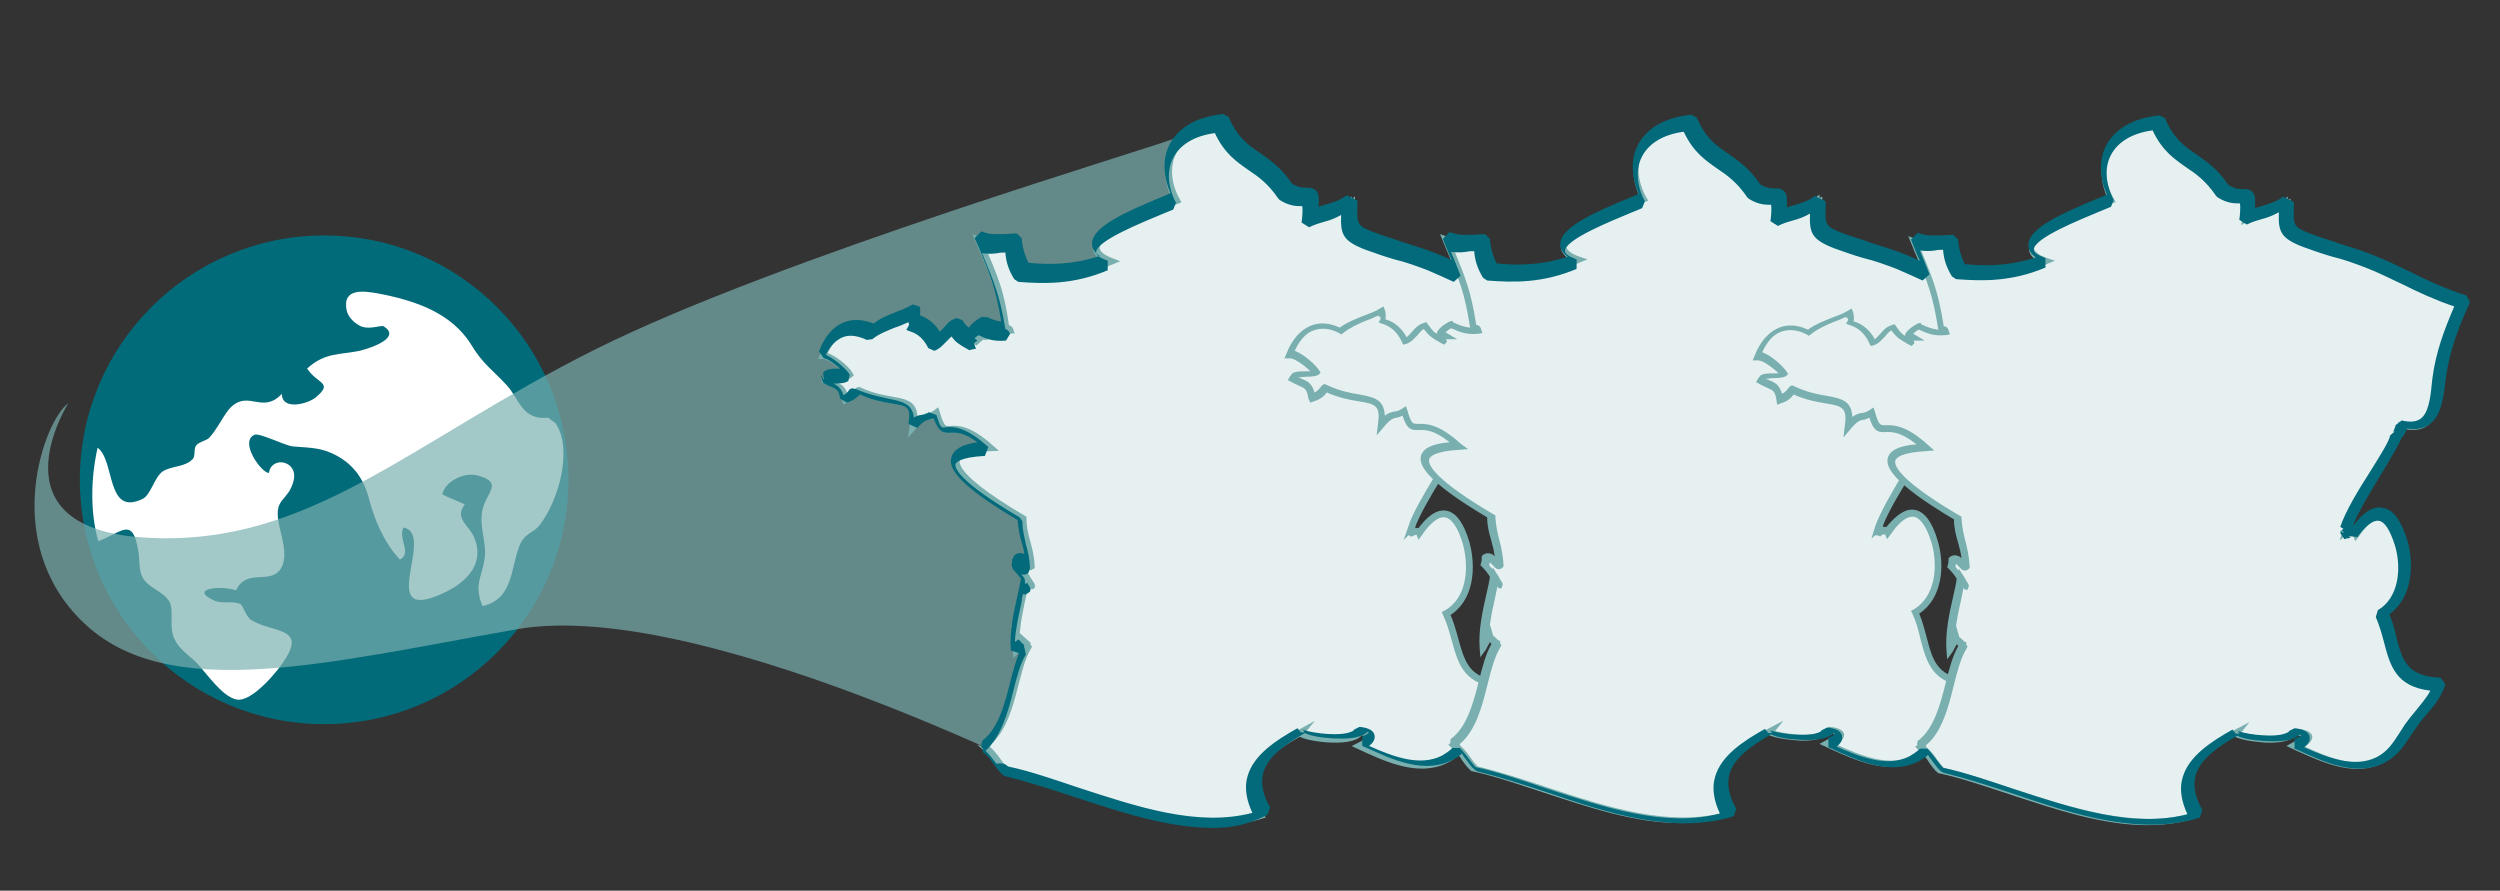 <svg xmlns="http://www.w3.org/2000/svg" viewBox="0 0 366.3 130.5" enable-background="new 0 0 366.3 130.5"><rect x="0" y="0" width="366.3" height="130.5" fill="#333333" stroke="none"/><style>.st5{fill:#e6f0f1}.st6{fill:#7aafaf}</style><switch><g><g id="Calque_2"><defs><filter id="Adobe_OpacityMaskFilter" filterUnits="userSpaceOnUse" x="11.8" y="34.5" width="71.6" height="71.6"><feFlood result="back" flood-color="#fff" flood-opacity="1"/><feBlend in="SourceGraphic" in2="back"/></filter></defs><circle cx="47.5" cy="70.3" r="35.8" mask="url(#SVGID_1_)" fill="#026b7a"/><path d="M81.4 62c2.6 3.9.4 11.4-2.3 14.9-1 1.3-2.2 1.1-3 3.1-1.3 3.3-.9 7.8-5.4 8.8-1.3-3.1-.1-4.2.3-6.9.4-2.4-1-5-.2-7.6.7-2.3 2.8-3.6-.7-4.6-1.9-.6-4.8.7-5.3 2.7 1 .6 2.3 1 3.3 1.5-1.6 2.1.7 3.1 1.4 4.9 1.5 3.6-.9 6.3-4.1 7.9-10.9 5.3-1.3-8.5-6.3-9.4-.8 1.7 1.3 3.7-.5 4.7-2.4-2.6-3.7-5.8-4.5-8.8-.8-3.1-2.4-5.4-5.5-6.8-2-.9-3.8-.8-5.8-1-1.2-.2-4.8-2-5.5-1.7-2.3 1 1 5.6 2.1 5.6.4-2.6 4.4-1.8 3.6 1.2-.8 3-2.8 2.4-2.2 5.9.3 2 1.6 5 .3 7-1.6 2.3-5-.2-6.5 3.1-2.4-.8-7-.2-3.2 1.5 1.1.5 2.7 0 3.8.5.5.3.8 1.9 1.7 2.4 3 1.8 7.8 1 5 5.5-1.1 1.9-5 6.5-7.2 6.1-2.2-.4-4.5-4-6.1-5.6-1-.9-2.4-1.9-3-3.2-.9-1.7-.1-3.9-.7-5.4-.8-1.6-2.9-2-3.9-3.5-.7-1.1-.5-2.6-.7-3.8-.8-5.5-2.4-3-5.9-1.7-1.2-4.3-1.1-9.2-.1-13.7 2.6 1.9 1.2 10.1 6.6 7.5 1.2-.6 1.7-3.1 2.9-4 1.4-.9 3.2-.6 4.4-1.8.5-.4.1-1.6.6-2.1s1.3-.6 1.8-1c1.2-1.2 2.3-3.7 3.3-4.6 2.6-2.4 4.6 1.1 7.4-1.9 0 2.5 3.8 1.5 5 .5 2.6-2.2.2-1.9-1.3-4.2 2.6-2.4 4.9-2 7.7-2.6 2-.5 6.1-2 3.5-3.6-.4-.2-2.4.7-3.7-.2-.7-.4-1.5-1.2-1.7-2.1-.7-3.3 2.4-2.9 4.6-2.5 5.3 1 10.8 2.8 13.7 7.6 1.7 2.8 3.1 3.6 5.2 5.9 1.8 2 2.2 5.1 6 4.7" fill="#fff"/></g><path d="M10 59.1S-1.8 77.7 21.8 78.8C45.5 80 60.2 64.7 87.2 51.2s82.9-29.9 85.1-31c2.3-1.1-9.6 98.1-9.6 98.1s-58.8-31.1-87-26.1-51.1 10.9-63.5-1S6.6 61.4 10 59.1z" opacity=".69" fill="#7aafaf" id="Calque_3"/><g id="Calque_1"><path d="M223.9 44.4c-4.9-1.5-9.1-4.1-13.7-6-3-1.2-6.1-1.9-9.1-3-3.5-1.3-3.2-2.1-3.1-5.4-.2.2-.4 0-.4-.2-2.1 1.6-3.4 1.2-5.5 2.3.6-5.3-.3-2-3.5-4-3.4-5.1-6.9-4.1-9.4-10-7.9.9-9.4 6.6-6.8 11.3-4.1 1.7-16.8 6.1-9.6 8.9-4.5 1.9-8.5 2-12.7 1.6-.7-1.3-1.2-2.5-1.3-4.3-2.3-.1-3.1.5-5.4-.4 2.5 5.9 3.2 7.3 4 12.9.2 0 .5 0 .6.3-2.3.2-3.3-.6-3.9-.8.4-.4-3.1 1.7-.9 1.7-.6-.4.1.5.1.5-.1.1-.2.1-.3.2-1.7-1-1.8-1-2.7-2.2-1.2.3-1.7 1.9-2.9 2.3-1.2-2.6-3.2-2.8-3.6-3 .3.2.2-1.3.2-1.4-2.2 1.2-4.3 1.5-6 3-3.1-1.6-5.9-.5-7.4 3.4 1.1 0 3.4 1.9 3.9 2.8-.4.4-3 .1-3.3.5l-.2.4c1.8 1 2.4.6 2.9 2.8 1.4-.5 1.8-1.4 1.9-1.4 5.4 2.5 8.8.3 8 5.3 1.9-2.2 1.9-.9 3.4-2 1.5 5.1 1.7-.4 7.9 5.1-8 .3-6.4 3.8 4.8 10.4 0 2.7 1.1 4.1 1.2 7-.5.4-1.1-1.6-2-.9 0 .3 0 .6-.1.9 2.3 2.6 2.8 4 1.4 1.6-.6 3.3-1.8 7.2-1.5 10.7.2-.2.8-1.5.7-1.7l.9.8s0 .3.1.4c-2.1 3.5-2.1 11-6 14.1 0-.1 0 .7-.1.7 1.5 1.3 2 2.6 2.9 3.4 11.5 2.5 25.3 10.2 37.3 6.5-3.6-6.2.9-9.5 5.9-12.2-.5.6 7.6 2 8.7-.1 2.1.3 2.1 1-.1 2.1 3.7 1.7 8.6 4.1 12.7 2 2.2-1.1 3-3.1 4.3-5 1.5-2 3.4-3.6 4.2-6-7.4-.3-6.2-5.4-8.5-10.4 3.6-2 3.9-6.8 2.9-10.4-1.5-5-3.9-5.6-6.8-1.5-.1-.3-1-.1-1.2.1 0 .1.2-1 0-.8 1.3-3.9 6.9-11.6 7.3-13.5.4 0 .8-1.3.9-1.6 4.8 1.1 5-3.3 5.4-6.9.5-3.9 1.8-7.2 3.5-10.9zm-49 75.1" fill="#e6f0f1" stroke="#7aafaf" stroke-miterlimit="10"/><path class="st5" d="M219.3 85.1c.4.8.5.7 0 0zM211.6 49.1h.2c-.2-.1-.2-.1-.2 0zM218.9 84.4v.1c.2.2.3.4.4.6-.1-.2-.2-.4-.4-.7z"/><path class="st5" d="M280.5 89.7c3.6-2 3.9-6.8 2.9-10.4-1.5-5-3.9-5.6-6.8-1.5-.1-.3-1-.1-1.2.1 0 .1.2-1 0-.8 1.3-3.9 6.9-11.6 7.3-13.5.4 0 .8-1.3.9-1.6 4.8 1.1 5-3.3 5.4-6.9.5-4 1.8-7.4 3.5-11-4.9-1.5-9.1-4.1-13.7-6-3-1.2-6.1-1.9-9.1-3-3.5-1.3-3.2-2.1-3.1-5.4-.2.2-.4 0-.4-.2-2.1 1.6-3.4 1.2-5.5 2.3.6-5.3-.3-2-3.5-4-3.4-5.1-6.9-4.1-9.4-10-7.9.9-9.4 6.6-6.8 11.3-4.1 1.7-16.8 6.1-9.6 8.9-4.5 1.9-8.5 2-12.7 1.6-.7-1.3-1.2-2.5-1.3-4.3-2.3-.1-3.1.5-5.4-.4 2.5 5.9 3.2 7.3 4 12.9.2 0 .5 0 .6.3-2.3.2-3.3-.6-3.9-.8.4-.4-2.8 1.5-1.1 1.6 0-.1 0-.1.2 0h-.2c0 .2.3.5.3.5-.1.1-.2.1-.3.2-1.7-1-1.8-1-2.7-2.2-1.2.3-1.7 1.9-2.9 2.3-1.2-2.6-3.2-2.8-3.6-3 .3.2.2-1.3.2-1.4-2.2 1.2-4.3 1.5-6 3-3.1-1.6-5.9-.5-7.4 3.4 1.1 0 3.4 1.9 3.9 2.8-.4.4-3 .1-3.3.5l-.2.4c1.8 1 2.4.6 2.9 2.8 1.4-.5 1.8-1.4 1.9-1.4 5.4 2.5 8.8.3 8 5.3 1.9-2.2 1.9-.9 3.4-2 1.5 5.1 1.7-.4 7.9 5.1-8 .3-6.4 3.8 4.8 10.4 0 2.7 1.1 4.1 1.2 7-.5.4-1.1-1.6-2-.9 0 .3 0 .6-.1.9.6.7 1.1 1.2 1.4 1.7v-.1c.2.3.3.5.4.7.4.6.4.7 0 0-.1-.2-.3-.4-.4-.6-.6 3.2-1.8 7.1-1.5 10.6.2-.2.8-1.5.7-1.7l.9.8s0 .3.1.4c-2.1 3.5-2.1 11-6 14.1 0-.1 0 .7-.1.7 1.5 1.3 2 2.6 2.9 3.4 11.5 2.5 25.3 10.2 37.3 6.5-3.6-6.2.9-9.5 5.9-12.2-.5.6 7.6 2 8.7-.1 2.1.3 2.1 1-.1 2.1 3.7 1.7 8.6 4.1 12.7 2 2.2-1.1 3-3.1 4.3-5 1.5-2 3.4-3.6 4.2-6-7.5 0-6.3-5.1-8.5-10.2z"/><path class="st6" d="M283 64c.4-.3.7-.9.8-1.4 1.3.2 2.4.1 3.2-.5 1.7-1.2 2-3.6 2.3-6l.1-.9c.5-3.9 1.8-7.2 3.5-10.9l.2-.5-.6-.2c-2.9-.9-5.7-2.2-8.3-3.5-1.7-.8-3.5-1.7-5.3-2.4-1.6-.7-3.3-1.2-5-1.7-1.4-.4-2.8-.9-4.1-1.4-2.9-1.1-2.9-1.6-2.8-4.2v-1.6l-.4.2v-.5l-.8.6c-1.1.8-2 1.1-2.9 1.3-.5.1-1.1.3-1.7.6.1-1.6.1-2.2-.3-2.6-.3-.3-.7-.3-1.1-.3-.5 0-1.3 0-2.3-.6-1.6-2.3-3.1-3.4-4.6-4.4-1.8-1.2-3.4-2.3-4.7-5.4l-.1-.3h-.4c-4.7.5-6.8 2.6-7.6 4.3-1.1 2.1-1 4.7.2 7.3-.3.1-.7.3-1.2.5-5.5 2.2-10.5 4.4-10.4 6.7 0 .7.5 1.3 1.4 1.9-4.2 1.5-7.8 1.5-11.1 1.2-.7-1.3-1-2.4-1.1-3.8V35h-.5c-.8 0-1.4 0-2 .1-1.1.1-1.9.1-3.3-.4l-1.1-.4.9 2.2c2.1 4.9 2.7 6.5 3.5 11.5-1-.1-1.6-.4-2.1-.6-.1-.1-.2-.1-.3-.1l-.2-.3-.4.1s-1.8.9-1.9 1.8c-.5-.3-.7-.6-1.3-1.4l-.2-.3-.3.1c-.8.2-1.3.7-1.8 1.3-.3.3-.5.6-.8.8-1-1.8-2.3-2.4-3.1-2.6.1-.5 0-1.2-.1-1.4l-.2-.5-.5.3c-.8.5-1.7.8-2.5 1.1-1.2.5-2.3.9-3.4 1.7-1.5-.7-2.9-.8-4.2-.3-1.5.6-2.8 2-3.6 4.1l-.3.7h.8c.7 0 2.2 1.1 3 1.9h-.7c-1.2 0-1.9.1-2.1.5l-.3.4-.2.4.4.2c.5.3.8.4 1.2.6.9.4 1.2.5 1.4 1.9l.3.6.5-.2c1.1-.3 1.6-.9 1.9-1.3 1.8.8 3.4 1.1 4.7 1.3 2.4.4 3.2.6 2.8 3.3l-.2 1.7 1.1-1.3c1-1.2 1.4-1.2 1.8-1.3.2 0 .5-.1.9-.3.6 1.9 1.2 2.2 2.4 2.1.9 0 2.1-.1 4.5 1.8-2.6.2-3.9.9-4.2 2-.3 1.2.4 3.5 9.7 9 0 1.3.3 2.4.6 3.4.2.7.4 1.5.5 2.3-.1-.1-.3-.3-.4-.3-.4-.2-.9-.2-1.3.1l-.2.2v.2c0 .3 0 .5-.1.8l-.1.3.2.2c.5.5.9 1 1.2 1.5-.1.8-.3 1.6-.5 2.5-.6 2.6-1.2 5.4-1 8l.1 1.3.8-1.1s.3-.6.6-1.1l.2.2v.1c-.8 1.4-1.3 3.3-1.8 5.3-.8 3.2-1.7 6.6-3.9 8.4-.3.1-.3.4-.3.8l-.3.2.4.4c.8.7 1.3 1.3 1.7 2 .4.5.7 1 1.2 1.4l.1.1h.1c3.3.7 6.7 1.9 10.4 3.1 6.7 2.2 13.5 4.5 20.1 4.5 2.4 0 4.8-.3 7.1-1l.6-.2-.3-.5c-1.1-2-1.5-3.7-1-5.3.7-2.6 3.4-4.4 6.4-6 1.1.7 4.5.9 4.5.9 1.6.1 3.7-.1 4.6-1.1.5.1.7.2.8.2-.1.1-.4.4-1.4.9l-.9.5 1.5.7c3.8 1.7 8.5 3.9 12.6 1.8 1.8-.9 2.7-2.4 3.6-3.8.3-.4.6-.9.9-1.3l1.5-1.8c1.1-1.3 2.2-2.6 2.8-4.4l.2-.6h-.7c-5.1-.2-5.8-2.7-6.7-6.2-.3-1.1-.6-2.3-1.1-3.5 3.4-2.2 3.8-7.1 2.7-10.7-.8-2.8-2-4.3-3.4-4.5-1.3-.2-2.6.7-4.1 2.5h-.5V77c.8-2.1 2.6-5.1 4.3-7.8 1.5-2.5 2.5-4.2 2.8-5.2zm-8.2 13l-.6 1.9.6-.5.5.1.2.1.2-.2c.1-.1.3-.1.5-.1l.3.7.6-.8c1.2-1.8 2.4-2.6 3.3-2.5 1 .2 1.9 1.5 2.6 3.8 1 3.4.6 7.9-2.6 9.8l-.4.2.2.4c.6 1.3.9 2.5 1.2 3.8.9 3.3 1.7 6.5 7 6.9-.6 1.3-1.4 2.3-2.4 3.4-.5.6-1 1.2-1.5 1.9-.3.4-.6.9-.9 1.3-.9 1.4-1.7 2.7-3.2 3.5-3.5 1.8-7.8 0-11.3-1.6.8-.5 1.1-1 1.1-1.5-.1-.7-1.1-1-2-1.1h-.3l-.2.3c-.2.3-.7.6-1.4.7-2.1.4-5.2-.1-6.2-.4l1.2-1.5-2.1 1.1c-3.2 1.8-6.4 3.8-7.2 6.8-.5 1.7-.2 3.5.8 5.5-8.2 2.2-17.2-.7-26-3.6-3.6-1.2-7-2.3-10.3-3.1-.3-.3-.6-.7-.9-1.1-.4-.6-.9-1.3-1.7-2v-.2c2.4-2 3.3-5.7 4.1-8.9.5-2 1-3.9 1.8-5.2l.2-.4-.2-.2v-.4l-.3-.1-.3-.3c-.1-.1-.3-.3-.4-.3l-.5-1.7c.2-1.4.5-2.8.8-4.1l.3-1.5c0 .1.1.1.1.2l.1.1h.4l.1-.3c.1-.2.1-.4-.1-.7-.1-.1-.1-.2-.2-.3-.1-.2-.2-.4-.4-.7l-.7-1.1v.3c-.2-.2-.4-.4-.5-.6 0-.1.1-.3.1-.4l.4.4c.3.3.5.6.9.6.2 0 .4-.1.5-.2l.2-.2v-.2c-.1-1.4-.3-2.5-.6-3.6s-.5-2.1-.6-3.4v-.3l-.2-.1c-8.7-5.1-9.7-7.3-9.5-8.1.1-.4.8-1.2 4.5-1.4l1.2-.1-1.1-.8c-3.3-3-5.1-2.9-6.2-2.9-.8 0-1 .1-1.6-2l-.2-.6-.6.4c-.5.3-.8.4-1.1.4-.5.1-.9.2-1.4.6-.1-2.4-1.6-2.7-3.7-3.1-1.3-.2-2.9-.5-4.8-1.4l-.2-.1h-.2c-.2 0-.3.2-.4.3-.2.2-.4.6-1 .9-.4-1.3-.9-1.6-1.9-2-.1-.1-.3-.1-.5-.2.3 0 .8-.1 1.1-.1 1 0 1.6-.1 1.9-.3l.3-.3-.2-.3c-.4-.7-2.2-2.4-3.6-2.9.7-1.5 1.6-2.6 2.8-3 1.1-.4 2.4-.3 3.7.4l.3.2.3-.2c1-.8 2.1-1.3 3.3-1.8.6-.2 1.3-.5 1.9-.8v.3l.2-.2.1.4-.3.5c.1.1.2.1.4.2.7.2 2.1.7 3 2.7l.2.4.4-.1c.7-.2 1.2-.8 1.7-1.3.3-.4.6-.7.9-.9.8 1 1 1.2 2.6 2.1l.4.2.3-.3.1-.1-.1-.4H213.5l-1.5-.9s-.1 0-.1-.1h-.1c.2-.2.6-.5.8-.6.1 0 .2.1.3.1.7.3 1.8.9 3.7.7l.6-.1-.2-.6c-.1-.4-.4-.6-.7-.6-.8-5-1.5-6.7-3.5-11.6v-.1c1 .2 1.8.2 2.6.1.4 0 .9-.1 1.4-.1.1 1.4.5 2.7 1.3 4l.1.2h.3c3.8.4 8 .5 12.9-1.6l1.2-.5-1.2-.4c-1.2-.4-1.9-1-1.9-1.5 0-1.8 6.6-4.5 9.8-5.8.6-.3 1.2-.5 1.7-.7l.5-.2-.3-.5c-1.3-2.4-1.5-4.9-.4-6.8 1.1-2 3.3-3.3 6.5-3.7 1.4 3.1 3.1 4.2 4.9 5.5 1.4 1 2.9 2 4.4 4.2l.1.1c1.4.9 2.4.9 3 .9h.4c.2.3 0 2-.1 2.7l-.1 1 .8-.5c.8-.5 1.5-.7 2.3-.9.9-.2 1.8-.5 2.8-1.2v.3c-.1 2.9.1 3.8 3.5 5.1 1.4.5 2.8 1 4.2 1.4 1.6.5 3.3 1 4.9 1.7 1.8.7 3.6 1.6 5.3 2.4 2.5 1.2 5.1 2.5 7.9 3.4-1.6 3.6-2.8 6.8-3.3 10.7l-.1.9c-.3 2.2-.5 4.4-1.8 5.3-.7.5-1.6.6-2.9.3l-.6-.1.1.4c0 .2-.3.9-.5 1.1h-.3l-.1.4c-.2.8-1.5 2.9-2.8 5.1-1.8 3-3.7 6.2-4.5 8.4z"/></g><g id="Calque_7"><path class="st5" d="M287.9 85.4c.4.7.4.6 0 0zM280.1 49.3h.2c-.1-.1-.2 0-.2 0zM287.5 84.6v.1c.2.2.3.4.4.6-.1-.1-.3-.4-.4-.7z"/><path class="st5" d="M349.1 90c3.6-2 3.9-6.8 2.9-10.4-1.5-5-3.9-5.6-6.8-1.5-.1-.3-1-.1-1.2.1 0 .1.2-1 0-.8 1.3-3.9 6.9-11.6 7.3-13.5.4 0 .8-1.3.9-1.6 4.8 1.1 5-3.3 5.4-6.9.5-4 1.8-7.4 3.5-11-4.9-1.5-9.1-4.1-13.7-6-3-1.2-6.1-1.9-9.1-3-3.5-1.3-3.2-2.1-3.1-5.4-.2.2-.4 0-.4-.2-2.1 1.6-3.4 1.2-5.5 2.3.6-5.3-.3-2-3.5-4-3.4-5.1-6.9-4.1-9.4-10-7.9.9-9.4 6.6-6.8 11.3-4.1 1.7-16.8 6.1-9.6 8.9-4.5 1.9-8.5 2-12.7 1.6-.7-1.3-1.2-2.5-1.3-4.3-2.3-.1-3.1.5-5.4-.4 2.5 5.9 3.2 7.3 4 12.9.2 0 .5 0 .6.3-2.3.2-3.3-.6-3.9-.8.4-.4-2.8 1.5-1.1 1.6 0-.1 0-.1.2 0h-.2c0 .2.3.5.3.5-.1.1-.2.1-.3.2-1.7-1-1.8-1-2.7-2.2-1.2.3-1.7 1.9-2.9 2.3-1.2-2.6-3.2-2.8-3.6-3 .3.2.2-1.3.2-1.4-2.2 1.2-4.3 1.5-6 3-3.1-1.6-5.9-.5-7.4 3.4 1.1 0 3.4 1.9 3.9 2.8-.4.4-3 .1-3.3.5l-.2.4c1.8 1 2.4.6 2.9 2.8 1.4-.5 1.8-1.4 1.9-1.4 5.4 2.5 8.8.3 8 5.3 1.9-2.2 1.9-.9 3.4-2 1.5 5.1 1.7-.4 7.9 5.1-8 .3-6.4 3.8 4.8 10.4 0 2.7 1.1 4.1 1.2 7-.5.4-1.1-1.6-2-.9 0 .3 0 .6-.1.9.6.7 1.1 1.2 1.4 1.7v-.1c.2.3.3.5.4.7.4.6.4.7 0 0-.1-.2-.3-.4-.4-.6-.6 3.2-1.8 7.1-1.5 10.6.2-.2.8-1.5.7-1.7l.9.8s0 .3.1.4c-2.1 3.5-2.1 11-6 14.1 0-.1 0 .7-.1.7 1.5 1.3 2 2.6 2.9 3.4 11.5 2.5 25.3 10.2 37.3 6.5-3.6-6.2.9-9.5 5.9-12.2-.5.6 7.6 2 8.7-.1 2.1.3 2.1 1-.1 2.1 3.7 1.7 8.6 4.1 12.7 2 2.2-1.1 3-3.1 4.3-5 1.5-2 3.4-3.6 4.2-6-7.5-.1-6.3-5.2-8.5-10.2z"/><path class="st6" d="M351.6 64.3c.4-.3.7-.9.8-1.4 1.3.2 2.4.1 3.2-.5 1.7-1.2 2-3.6 2.3-6l.1-.9c.5-3.9 1.8-7.2 3.5-10.9l.2-.5-.6-.2c-2.9-.9-5.7-2.2-8.3-3.5-1.7-.8-3.5-1.7-5.3-2.4-1.6-.7-3.3-1.2-5-1.7-1.4-.4-2.8-.9-4.1-1.4-2.9-1.1-2.9-1.6-2.8-4.2v-1.6l-.4.2v-.5l-.8.6c-1.1.8-2 1.1-2.9 1.3-.5.1-1.1.3-1.7.6.1-1.6.1-2.2-.3-2.6-.3-.3-.7-.3-1.1-.3-.5 0-1.3 0-2.3-.6-1.6-2.3-3.1-3.4-4.6-4.4-1.8-1.2-3.4-2.3-4.7-5.4l-.1-.3h-.4c-4.7.5-6.8 2.6-7.6 4.3-1.1 2.1-1 4.7.2 7.3-.3.1-.7.3-1.2.5-5.5 2.2-10.5 4.4-10.4 6.7 0 .7.5 1.3 1.4 1.9-4.2 1.5-7.8 1.5-11.1 1.2-.7-1.3-1-2.4-1.1-3.8v-.5h-.5c-.8 0-1.4 0-2 .1-1.1.1-1.9.1-3.3-.4l-1.1-.4.9 2.2c2.1 4.9 2.7 6.5 3.5 11.5-1-.1-1.6-.4-2.1-.6-.1-.1-.2-.1-.3-.1l-.2-.3-.4.1s-1.8.9-1.9 1.8c-.5-.3-.7-.6-1.3-1.4l-.2-.3-.3.1c-.8.2-1.3.7-1.8 1.3-.3.3-.5.6-.8.8-1-1.8-2.3-2.4-3.1-2.6.1-.5 0-1.2-.1-1.4l-.2-.5-.5.3c-.8.5-1.7.8-2.5 1.1-1.2.5-2.3.9-3.4 1.7-1.5-.7-2.9-.8-4.2-.3-1.5.6-2.8 2-3.6 4.1l-.3.7h.8c.7 0 2.2 1.1 3 1.9h-.7c-1.2 0-1.9.1-2.1.5l-.3.4-.2.4.4.2c.5.3.8.4 1.2.6.9.4 1.2.5 1.4 1.9l.1.6.5-.2c1.1-.3 1.6-.9 1.9-1.3 1.8.8 3.4 1.1 4.7 1.3 2.4.4 3.2.6 2.8 3.3l-.2 1.7 1.1-1.3c1-1.2 1.4-1.2 1.8-1.3.2 0 .5-.1.9-.3.6 1.9 1.2 2.2 2.4 2.1.9 0 2.1-.1 4.5 1.8-2.6.2-3.9.9-4.2 2-.3 1.2.4 3.5 9.7 9 0 1.3.3 2.4.6 3.4.2.7.4 1.5.5 2.3-.1-.1-.3-.3-.4-.3-.4-.2-.9-.2-1.3.1l-.2.2v.2c0 .3 0 .5-.1.8l-.1.3.2.2c.5.5.9 1 1.2 1.5-.1.8-.3 1.6-.5 2.5-.6 2.6-1.2 5.4-1 8l.1 1.3.8-1.1s.3-.6.6-1.1l.2.2v.1c-.8 1.4-1.3 3.3-1.8 5.3-.8 3.2-1.7 6.6-3.9 8.4-.3.1-.3.4-.3.8l-.3.2.4.4c.8.7 1.3 1.3 1.7 2 .4.5.7 1 1.2 1.4l.1.1h.1c3.3.7 6.7 1.9 10.4 3.1 6.7 2.2 13.5 4.5 20.1 4.5 2.4 0 4.8-.3 7.1-1l.6-.2-.3-.5c-1.1-2-1.5-3.7-1-5.3.7-2.6 3.4-4.4 6.4-6 1.1.7 4.5.9 4.5.9 1.6.1 3.7-.1 4.6-1.1.5.1.7.2.8.2-.1.1-.4.4-1.4.9l-.9.5 1.5.7c3.8 1.7 8.5 3.9 12.6 1.8 1.8-.9 2.7-2.4 3.6-3.8.3-.4.6-.9.9-1.3l1.5-1.8c1.1-1.3 2.2-2.6 2.8-4.4l.2-.6h-.7c-5.1-.2-5.8-2.7-6.7-6.2-.3-1.1-.6-2.3-1.1-3.5 3.4-2.2 3.8-7.1 2.7-10.7-.8-2.8-2-4.3-3.4-4.5-1.3-.2-2.6.7-4.1 2.5h-.5v-.2c.8-2.1 2.6-5.1 4.3-7.8 1.7-2.5 2.7-4.2 3-5.2zm-8.2 13l-.6 1.9.6-.5.5.1.2.1.2-.2c.1-.1.3-.1.5-.1l.3.7.6-.8c1.2-1.8 2.4-2.6 3.3-2.5 1 .2 1.9 1.5 2.6 3.8 1 3.4.6 7.9-2.6 9.8l-.4.2.2.4c.6 1.3.9 2.5 1.2 3.8.9 3.3 1.7 6.5 7 6.9-.6 1.3-1.4 2.3-2.4 3.4-.5.6-1 1.2-1.5 1.9-.3.4-.6.9-.9 1.3-.9 1.4-1.7 2.7-3.2 3.5-3.5 1.8-7.8 0-11.3-1.6.8-.5 1.1-1 1.1-1.5-.1-.7-1.1-1-2-1.1h-.3l-.5.2c-.2.3-.7.6-1.4.7-2.1.4-5.2-.1-6.2-.4l1.2-1.5-2.1 1.1c-3.2 1.8-6.4 3.8-7.2 6.8-.5 1.7-.2 3.5.8 5.5-8.2 2.2-17.2-.7-26-3.6-3.6-1.2-7-2.3-10.3-3.1-.3-.3-.6-.7-.9-1.1-.4-.6-.9-1.3-1.7-2v-.2c2.4-2 3.3-5.7 4.1-8.9.5-2 1-3.9 1.8-5.2l.2-.4-.2-.2v-.4l-.3-.1-.3-.3c-.1-.1-.3-.3-.4-.3l-.5-1.7c.2-1.4.5-2.8.8-4.1l.3-1.5c0 .1.1.1.1.2l.1.1h.4l.1-.3c.1-.2.1-.4-.1-.7-.1-.1-.1-.2-.2-.3-.1-.2-.2-.4-.4-.7l-.7-1.1v.3c-.2-.2-.4-.4-.5-.6 0-.1.1-.3.1-.4l.4.4c.3.3.5.6.9.6.2 0 .4-.1.5-.2l.2-.2V83c-.1-1.4-.3-2.5-.6-3.6s-.5-2.1-.6-3.4v-.3l-.2-.1c-8.7-5.1-9.7-7.3-9.5-8.1.1-.4.8-1.2 4.5-1.4l1.2-.1-.9-.8c-3.3-3-5.1-2.9-6.2-2.9-.8 0-1 .1-1.6-2l-.2-.6-.6.4c-.5.3-.8.4-1.1.4-.5.1-.9.2-1.4.6-.1-2.4-1.6-2.7-3.7-3.1-1.3-.2-2.9-.5-4.8-1.4l-.2-.1h-.2c-.2 0-.3.2-.4.3-.2.2-.4.6-1 .9-.4-1.3-.9-1.6-1.9-2-.1-.1-.3-.1-.5-.2.3 0 .8-.1 1.1-.1 1 0 1.6-.1 1.9-.3l.3-.3-.2-.3c-.4-.7-2.2-2.4-3.6-2.9.7-1.5 1.6-2.6 2.8-3 1.1-.4 2.4-.3 3.7.4l.3.2.3-.2c1-.8 2.1-1.3 3.3-1.8.6-.2 1.3-.5 1.9-.8v.3l.2-.2.1.4-.3.5c.1.1.2.1.4.2.7.2 2.1.7 3 2.7l.2.4.4-.1c.7-.2 1.2-.8 1.7-1.3.3-.4.6-.7.9-.9.8 1 1 1.2 2.6 2.1l.4.2.3-.3.1-.1-.1-.4H282l-1.5-.9s-.1 0-.1-.1h-.1c.2-.2.6-.5.8-.6.1 0 .2.1.3.1.7.3 1.8.9 3.7.7l.6-.1-.2-.6c-.1-.4-.4-.6-.7-.6-.8-5-1.5-6.7-3.5-11.6v-.1c1 .2 1.8.2 2.6.1.4 0 .9-.1 1.4-.1.1 1.4.5 2.7 1.3 4l.1.2h.3c3.8.4 8 .5 12.9-1.6l1.2-.5-1.2-.4c-1.2-.4-1.9-1-1.9-1.5 0-1.8 6.6-4.5 9.8-5.8.6-.3 1.2-.5 1.7-.7l.5-.2-.3-.5c-1.3-2.4-1.5-4.9-.4-6.8 1.1-2 3.3-3.3 6.5-3.7 1.4 3.1 3.1 4.2 4.9 5.5 1.4 1 2.9 2 4.4 4.2l.1.1c1.4.9 2.4.9 3 .9h.4c.2.3 0 2-.1 2.7l-.1 1 .8-.5c.8-.5 1.5-.7 2.3-.9.9-.2 1.8-.5 2.8-1.2v.3c-.1 2.9.1 3.8 3.5 5.1 1.4.5 2.8 1 4.2 1.4 1.6.5 3.3 1 4.9 1.7 1.8.7 3.6 1.6 5.3 2.4 2.5 1.2 5.1 2.5 7.9 3.4-1.6 3.6-2.8 6.8-3.3 10.7l-.1.9c-.3 2.2-.5 4.4-1.8 5.3-.7.5-1.6.6-2.9.3l-.6-.1-.1.6c0 .2-.3.9-.5 1.1h-.3l-.1.4c-.2.8-1.5 2.9-2.8 5.1-1.5 2.9-3.5 6.1-4.2 8.3z"/></g><path d="M177.7 121.3c-6.6 0-13.5-2.3-20.2-4.5-3.6-1.2-7.1-2.3-10.3-3.1l-.3-.2c-.5-.4-.8-.9-1.2-1.4-.4-.6-.9-1.3-1.7-1.9v-.6h-.2v-.2c0-.4 0-.9.4-1.1 2.1-1.8 3-5.1 3.8-8.3.4-1.6.8-3 1.3-4.3l-1.2-.4c-.2-2.7.4-5.5 1-8.1.2-.8.3-1.6.5-2.4-.4-.5-.7-.9-1.2-1.4l-.2-.7c.1-.2.1-.5.1-.7l.3-.6c.4-.4 1-.5 1.5-.2-.1-.6-.2-1.1-.4-1.7-.3-1-.5-2-.6-3.3-9.3-5.5-10.1-7.8-9.7-9.2.3-1.1 1.5-1.9 3.8-2.2-2-1.5-3.1-1.4-3.8-1.4-1.3.1-1.9-.2-2.6-2.1-.3.1-.5.1-.7.2-.4.1-.7.1-1.7 1.2l-1.3-.6c.4-2.5-.1-2.6-2.6-3-1.2-.2-2.8-.5-4.5-1.3-.4.4-.9.9-1.9 1.2l-1-.6c-.2-1.2-.4-1.3-1.3-1.7-.3-.1-.7-.3-1.2-.6l-.3-1 .1-.1s.1-.1.1-.2c-.1.2-.1.6.2.8l-.1-1c.4-.5 1.1-.6 2.3-.6h.2c-.8-.7-1.9-1.5-2.4-1.5l-.7-1c.8-2.2 2.1-3.7 3.7-4.3 1.3-.5 2.8-.4 4.3.2 1-.8 2.1-1.2 3.3-1.7.8-.3 1.6-.6 2.4-1.1l1 .3c.1.1.2.7.1 1.3.8.3 2 .9 2.9 2.4l.6-.6c.5-.6 1-1.2 1.9-1.4l.8.3c.4.6.6.9 1 1.1.5-.9 1.9-1.6 1.9-1.6l.5.1v-.1c.2.1.4.1.6.2.4.2.9.4 1.7.5-.8-4.7-1.4-6.3-3.4-11.1l-.5-1.1 1-1c1.3.5 2.1.4 3.2.4.6 0 1.2-.1 2-.1l.7.7c.1 1.3.4 2.4 1 3.6 3.1.3 6.5.3 10.4-1-.6-.4-1.1-1-1.1-1.8 0-2.5 5-4.7 10.6-7 .3-.1.6-.3.9-.4-1.1-2.5-1.2-5.1-.1-7.2.9-1.7 3-3.9 7.8-4.4l.8.4c1.3 3 2.8 4.1 4.6 5.3 1.4 1 3.1 2.1 4.7 4.5 1 .6 1.6.6 2.2.6.4 0 .9 0 1.3.4s.5 1 .4 2.4c.5-.2.9-.3 1.3-.4.9-.3 1.8-.5 2.8-1.3l1.6.8v.8c-.1 2.6-.1 2.9 2.6 3.9 1.3.5 2.8.9 4.1 1.4 1.6.5 3.3 1 5 1.7.7.3 1.5.6 2.1.9-.3-.6-.6-1.4-.9-2.1l-.4-1 1-1c1.3.5 2.1.4 3.2.4.6 0 1.2-.1 2-.1l.7.7c.1 1.3.4 2.4 1 3.6 3.1.3 6.5.3 10.4-1-.6-.4-1.1-1-1.1-1.8 0-2.5 5-4.7 10.6-7 .3-.1.6-.3.9-.4-1.1-2.5-1.2-5.1-.1-7.2.9-1.7 3-3.9 7.8-4.4l.8.4c1.3 3 2.8 4.1 4.6 5.3 1.4 1 3.1 2.1 4.7 4.5 1 .6 1.6.6 2.2.6.4 0 .9 0 1.3.4s.5 1 .4 2.4c.5-.2.9-.3 1.3-.4.9-.3 1.8-.5 2.8-1.3l1.6.8v.8c-.1 2.6-.1 2.9 2.6 3.9 1.3.5 2.8.9 4.1 1.4 1.6.5 3.3 1 5 1.7.7.3 1.5.6 2.1.9-.3-.6-.6-1.3-.9-2.1l-.4-1 1-1c1.3.5 2.1.4 3.2.4.6 0 1.2-.1 2-.1l.7.7c.1 1.3.4 2.4 1 3.6 3.1.3 6.5.3 10.4-1-.6-.4-1.1-1-1.1-1.8 0-2.5 5-4.7 10.6-7 .3-.1.6-.3.9-.4-1.1-2.5-1.2-5.1-.1-7.2.9-1.7 3-3.9 7.8-4.4l.8.4c1.3 3 2.8 4.1 4.6 5.3 1.4 1 3.1 2.1 4.7 4.5 1 .6 1.6.6 2.2.6.4 0 .9 0 1.3.4s.5 1 .4 2.4c.5-.2.9-.3 1.3-.4.9-.3 1.8-.5 2.8-1.3l1.6.8v.8c-.1 2.6-.1 2.9 2.6 3.9 1.3.5 2.8.9 4.1 1.4 1.6.5 3.3 1 5 1.7 1.8.7 3.6 1.6 5.3 2.4 2.6 1.3 5.4 2.6 8.3 3.5l.5 1c-1.7 3.7-2.9 6.9-3.5 10.8l-.1.9c-.3 2.3-.6 5-2.4 6.2-.8.6-1.9.8-3.2.6-.2.4-.4 1-.8 1.3-.4 1-1.4 2.7-2.9 5.2-1.6 2.6-3.4 5.6-4.2 7.6h.1c1.4-1.9 2.9-2.8 4.2-2.5 1.5.2 2.7 1.8 3.6 4.7 1.1 3.7.7 8.5-2.6 10.9.5 1.2.8 2.3 1 3.3.9 3.5 1.6 5.8 6.5 6l.7 1c-.6 1.8-1.7 3.2-2.8 4.4-.5.6-1 1.2-1.4 1.8-.3.4-.6.9-.9 1.3-.9 1.4-1.9 2.9-3.7 3.9-4.2 2.2-8.9 0-12.8-1.8l-.5-.2v-1.4c.5-.2.8-.4 1-.6-.1 0-.2 0-.2-.1-.8.8-2.4 1.1-4.7 1-.2 0-3.2-.1-4.5-.8-2.8 1.6-5.4 3.4-6.1 5.8-.4 1.5-.1 3.2 1 5.1l-.4 1.1c-8.7 2.7-18.2-.4-27.3-3.5-3.6-1.2-7.1-2.3-10.3-3.1l-.3-.2c-.5-.4-.8-.9-1.2-1.4-.2-.3-.5-.6-.7-1-.4.4-.8.6-1.3.9-4.2 2.2-8.9 0-12.8-1.8l-.5-.2v-1.4c.5-.2.8-.4 1-.6-.1 0-.2 0-.2-.1-.8.8-2.4 1.1-4.7 1-.2 0-3.2-.1-4.5-.8-2.8 1.6-5.4 3.4-6.1 5.8-.4 1.5-.1 3.2 1 5.1l-.4 1.1c-8.7 2.7-18.2-.4-27.3-3.5-3.6-1.2-7.1-2.3-10.3-3.1l-.3-.2c-.5-.4-.8-.9-1.2-1.4-.2-.3-.5-.6-.7-1-.4.4-.8.6-1.3.9-4.2 2.2-8.9 0-12.8-1.8l-.5-.2v-1.4c.5-.2.8-.4 1-.6-.1 0-.2 0-.2-.1-.8.8-2.4 1.1-4.7 1-.2 0-3.2-.1-4.5-.8-2.8 1.6-5.4 3.4-6.1 5.8-.4 1.5-.1 3.2 1 5.1l-.4 1.1c-3.2 1.6-5.6 1.9-8 1.9zm-30-9c3.3.7 6.7 1.9 10.3 3.1 8.6 2.8 17.5 5.8 25.5 3.7-.9-1.9-1.2-3.8-.7-5.4.9-3.1 4.1-5.2 7.3-7l.5.6h.5c0-.2-.2-.3-.2-.4.5.3 4.3 1 6.5.5.8-.2 1-.4 1-.5l.8-.4c1 .1 2.1.4 2.2 1.3.1.6-.3 1.1-.8 1.5 3.4 1.5 7.4 3.1 10.7 1.4.5-.3 1-.6 1.5-1.1h1.1c.6.6 1 1.2 1.4 1.7.3.4.6.8.9 1.1 3.3.7 6.7 1.9 10.3 3.1 8.6 2.8 17.5 5.8 25.5 3.7-.9-1.9-1.2-3.8-.7-5.4.9-3.1 4.1-5.2 7.3-7l.5.6h.5c0-.2-.2-.3-.2-.4.5.3 4.3 1 6.5.5.8-.2 1-.4 1-.5l.8-.4c1 .1 2.1.4 2.2 1.3.1.6-.3 1.1-.8 1.5 3.4 1.5 7.4 3.1 10.7 1.4.5-.3 1-.6 1.5-1.1h1.1c.6.6 1 1.2 1.4 1.7.3.4.6.8.9 1.1 3.3.7 6.7 1.9 10.3 3.1 8.6 2.8 17.5 5.8 25.5 3.7-.9-1.9-1.2-3.8-.7-5.4.9-3.1 4.1-5.2 7.3-7l.5.6h.5c0-.2-.2-.3-.2-.4.5.3 4.3 1 6.5.5.8-.2 1-.4 1-.5l.8-.4c1 .1 2.1.4 2.2 1.3.1.6-.3 1.1-.8 1.5 3.4 1.5 7.4 3.1 10.7 1.4 1.5-.8 2.3-2 3.2-3.4.3-.5.6-.9.9-1.4.5-.7 1-1.3 1.5-1.9.8-1 1.6-1.9 2.2-3-5.1-.6-5.9-3.7-6.8-7.1-.3-1.2-.7-2.5-1.2-3.7l.3-1c3.1-1.8 3.5-6.2 2.5-9.5-.7-2.2-1.5-3.5-2.4-3.6-.8-.1-1.9.7-3.1 2.4l-1.3-.2c.1.2.3.3.4.3-.1 0-.3 0-.4.1l.1-.1-.7.2-.6-.9c.1-.4.1-.5.1-.5 0 .1.1.4.4.5V78l-.3-.3c.1-.1.2-.2.3-.2l-.5-.3c.7-2.2 2.7-5.5 4.5-8.3 1.3-2.1 2.7-4.3 2.8-5.1l.7-.6c-.2 0-.3.1-.3.1.1-.1.4-.8.4-1l.9-.7c1.2.3 2.1.2 2.7-.2 1.2-.8 1.5-3 1.7-5.1l.1-.9c.5-3.8 1.7-7 3.2-10.5-2.7-.9-5.3-2.1-7.7-3.3-1.7-.8-3.5-1.7-5.3-2.4-1.6-.6-3.2-1.2-4.9-1.6-1.4-.4-2.8-.9-4.2-1.4-3.4-1.3-3.7-2.3-3.6-5.1-.9.5-1.7.8-2.5 1-.7.2-1.4.4-2.2.8l-1.1-.7c.1-.5.2-1.9.1-2.4h-.2c-.6 0-1.7 0-3.1-.9l-.2-.2c-1.5-2.2-2.9-3.2-4.4-4.2-1.7-1.2-3.5-2.4-4.9-5.4-3 .4-5.1 1.7-6.1 3.6-1 1.9-.8 4.3.4 6.6l-.4 1c-.5.2-1 .4-1.7.7-2.6 1.1-9.7 3.9-9.6 5.6 0 .4.6.8 1.7 1.2v1.4c-5 2.1-9.2 2-13.1 1.7l-.6-.4c-.8-1.3-1.2-2.5-1.3-3.9-.4 0-.8 0-1.2.1-.7.1-1.4.1-2.2 0 .6 1.4 1 2.5 1.4 3.5l-1 .9c-1.1-.5-2.4-1.1-3.8-1.7-1.6-.6-3.2-1.2-4.9-1.6-1.4-.4-2.8-.9-4.2-1.4-3.4-1.3-3.7-2.3-3.6-5.1-.9.5-1.7.8-2.5 1-.7.2-1.4.4-2.2.8l-1.1-.7c.1-.5.2-1.9.1-2.4h-.2c-.6 0-1.7 0-3.1-.9l-.2-.2c-1.5-2.2-2.9-3.2-4.4-4.2-1.7-1.2-3.5-2.4-4.9-5.4-3 .4-5.1 1.7-6.1 3.6-1 1.9-.8 4.3.4 6.6l-.4 1c-.5.2-1 .4-1.7.7-2.6 1.1-9.7 3.9-9.6 5.6 0 .4.6.8 1.7 1.2v1.4c-5 2.1-9.2 2-13.1 1.7l-.6-.4c-.8-1.3-1.2-2.5-1.3-3.9-.4 0-.8 0-1.2.1-.7.1-1.4.1-2.2 0 .6 1.4 1 2.5 1.4 3.5l-1 .9c-1.1-.5-2.4-1.1-3.8-1.7-1.6-.6-3.2-1.2-4.9-1.6-1.4-.4-2.8-.9-4.2-1.4-3.4-1.3-3.7-2.3-3.6-5.1-.9.5-1.7.8-2.5 1-.7.2-1.4.4-2.2.8l-1.1-.7c.1-.5.2-1.9.1-2.4h-.2c-.6 0-1.7 0-3.1-.9l-.2-.2c-1.5-2.2-2.9-3.2-4.4-4.2-1.7-1.2-3.5-2.4-4.9-5.4-3 .4-5.1 1.7-6.1 3.6-1 1.9-.8 4.3.4 6.6l-.4 1c-.5.2-1 .4-1.7.7-2.6 1.1-9.7 3.9-9.6 5.6 0 .4.6.8 1.7 1.2v1.4c-5 2.1-9.2 2-13.1 1.7l-.6-.4c-.8-1.3-1.2-2.5-1.3-3.9-.4 0-.8 0-1.2.1-.7.1-1.4.1-2.2 0 1.9 4.6 2.6 6.3 3.4 11.1.4.1.6.5.7.7l-.6 1c-2 .2-3.2-.4-3.8-.7-.1 0-.1-.1-.2-.1-.2.1-.5.3-.6.5l.3.2.1.1-.5.4.3.8h-.1l-.9.2c-1.6-.9-1.9-1.1-2.6-2l-.7.7c-.5.5-1 1.1-1.8 1.4l-.9-.4c-.9-1.9-2.2-2.3-2.8-2.5-.2-.1-.3-.1-.4-.2l.4-.7-.1-.4c-.7.3-1.3.6-2 .8-1.2.5-2.3.9-3.3 1.7l-.8.1c-1.3-.6-2.5-.8-3.5-.4s-1.9 1.3-2.5 2.6c1.4.6 3.1 2.2 3.5 2.9l-.2.9c-.4.3-1 .4-2.1.4h-.1c.7.3 1.1.7 1.5 1.7.4-.2.6-.5.7-.6.1-.2.3-.4.6-.4l.5.1c1.8.8 3.4 1.1 4.7 1.4 2 .4 3.6.7 3.8 2.8.4-.3.8-.4 1.2-.4.3 0 .5-.1 1-.4l1.1.4c.6 1.9.7 1.9 1.3 1.8 1.1-.1 2.9-.2 6.3 2.9l-.5 1.3c-3.8.2-4.2 1-4.3 1.2-.1.5.2 2.4 9.4 7.8l.4.6c0 1.3.3 2.3.5 3.3.3 1.1.6 2.2.6 3.6l-.2.6c-.2.2-.4.3-.7.3-.1 0-.3 0-.4-.1.2.2.3.4.5.6l.1.6c0 .1 0 .2-.1.3l.4-.2c.4.6.6.9.4 1.3l-.6.4c-.2 0-.3 0-.4-.1-.1.4-.2.7-.2 1.1-.4 1.9-.9 3.9-1 5.9h.1l.4-.3c.1.1.3.2.4.4.2.2.5.4.5.5l-.1.1.1.2.2 1c-.8 1.3-1.3 3.2-1.8 5.2-.8 3.2-1.8 6.8-4.1 8.9.7.7 1.2 1.4 1.6 1.9 1.2-.2 1.4.2 1.7.4zm52.5-4zM143 48.6l.2.1c-.1-.1-.2-.1-.2-.1zm8.2 46zm184.3-64.8zm-68.6 0zm-68.6 0z" fill="#026a7a" id="Calque_6"/></g></switch></svg>